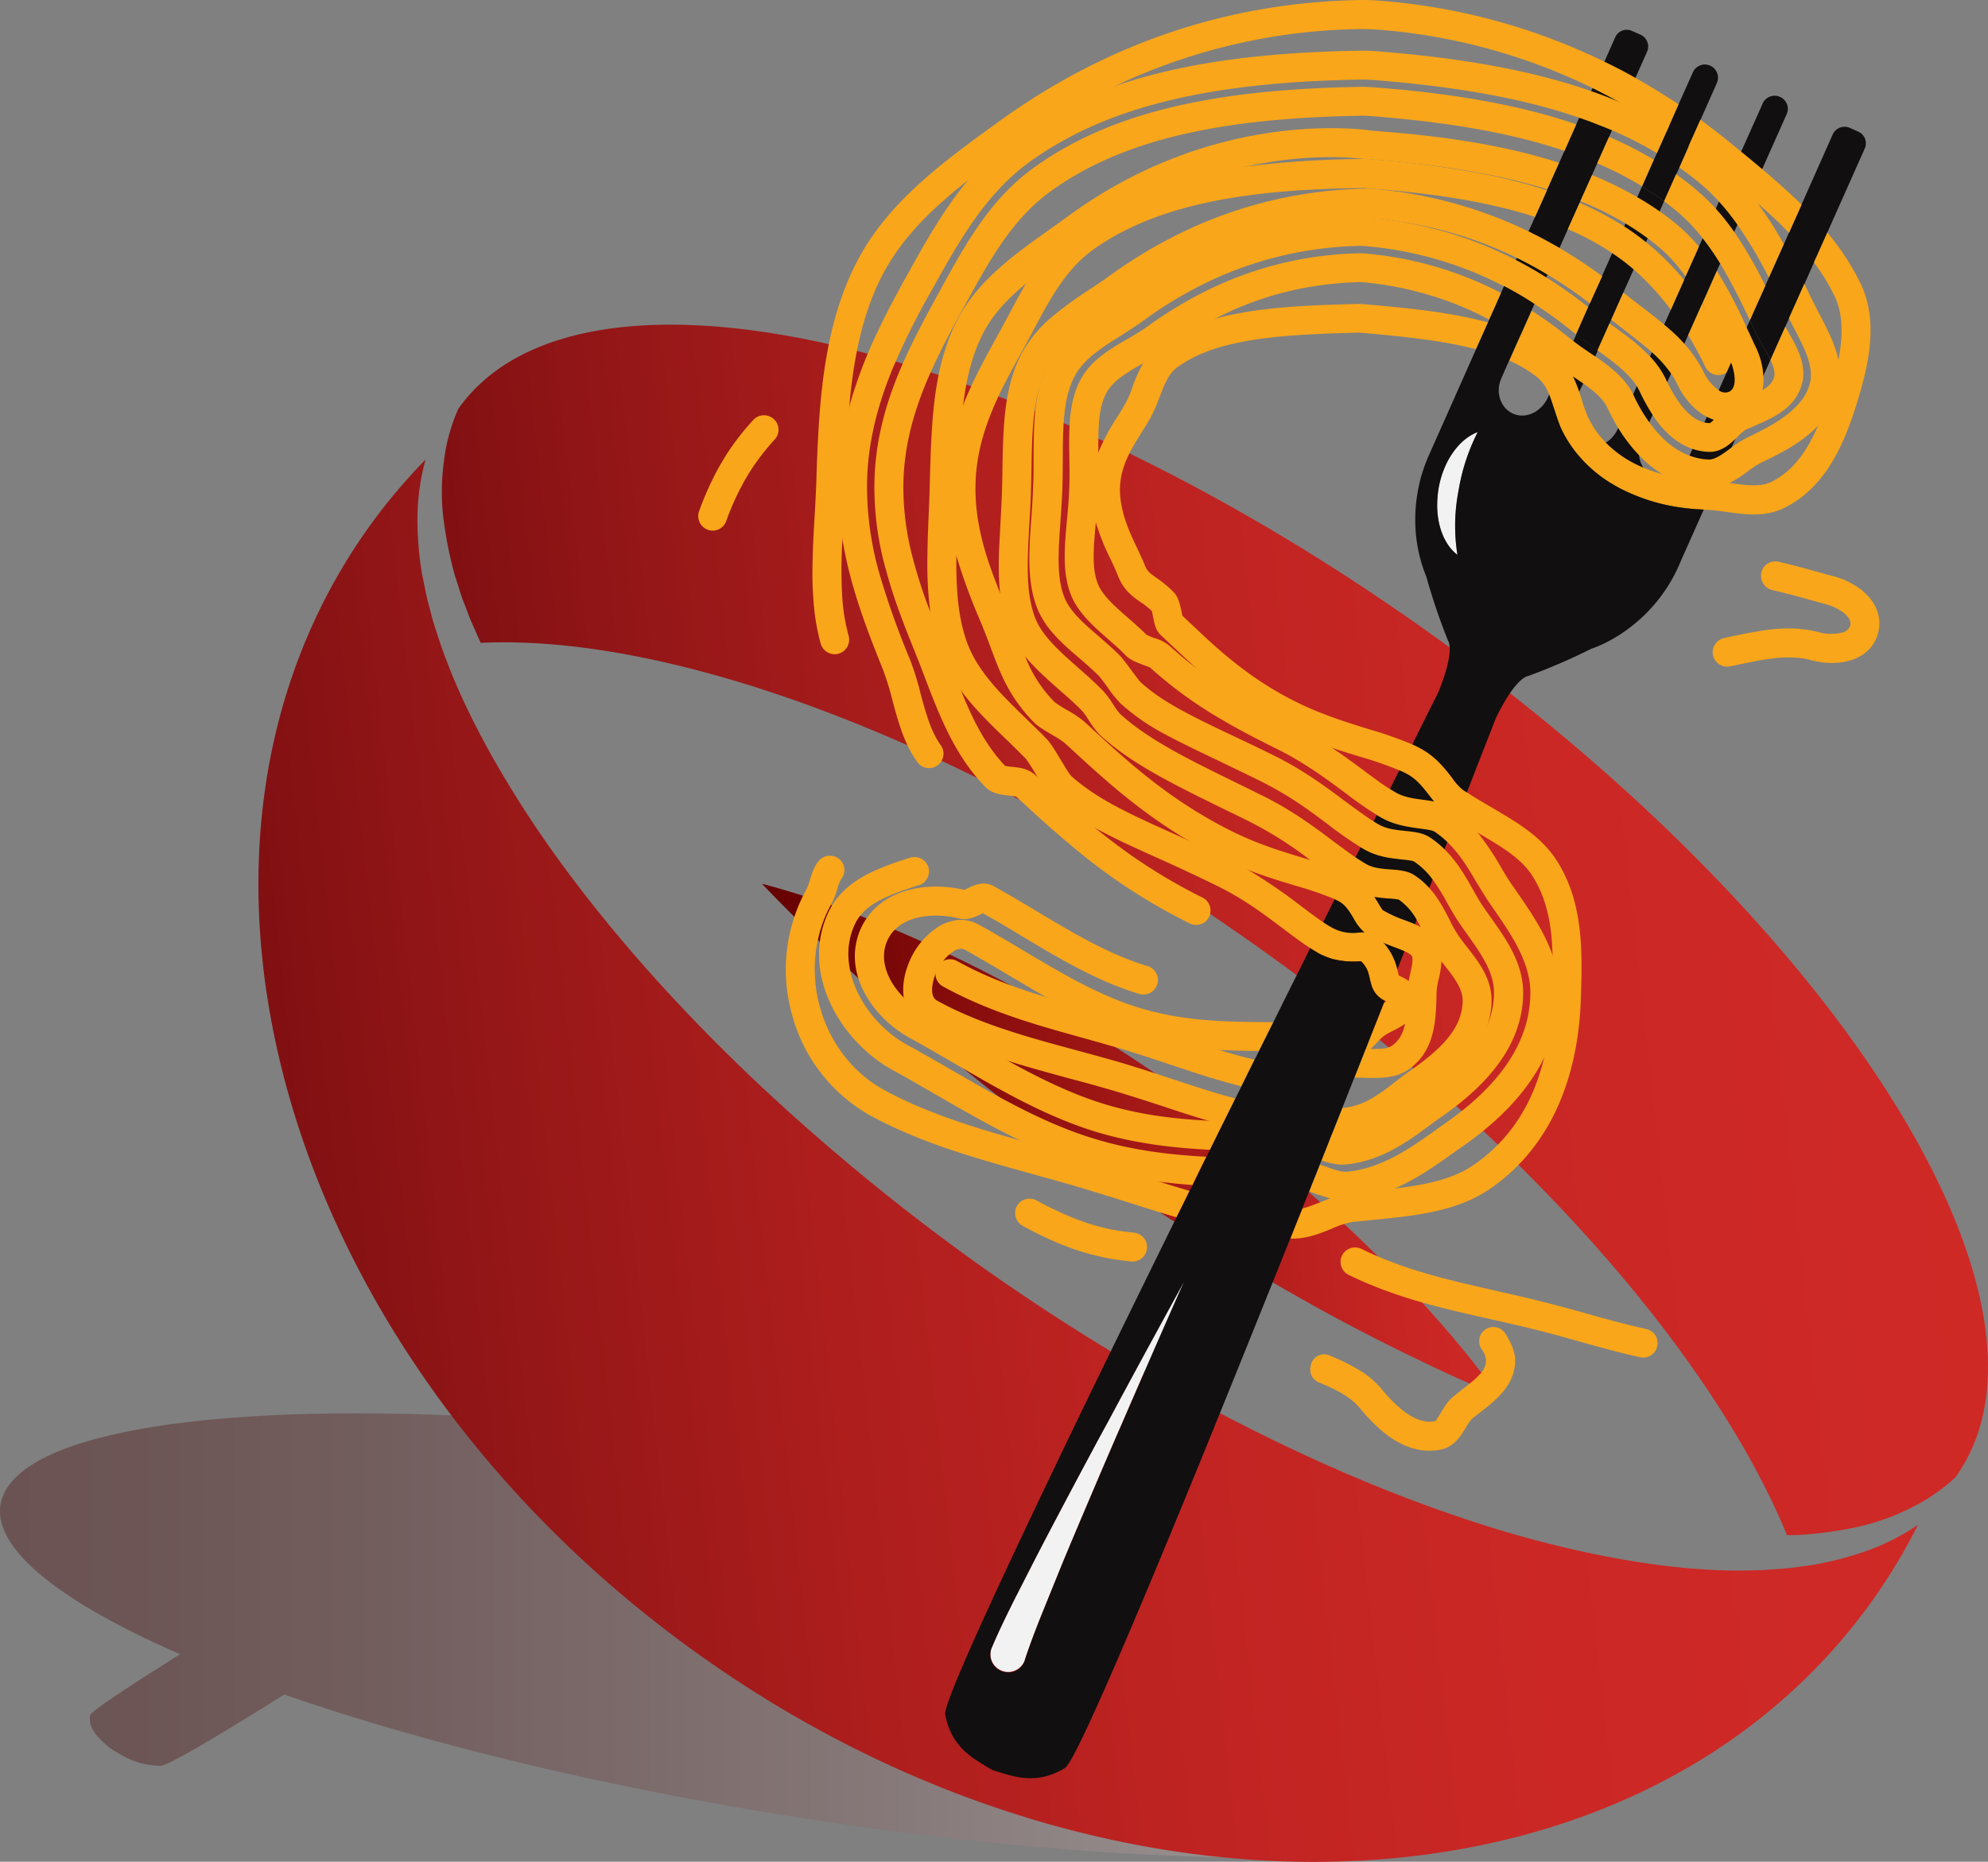 <svg xmlns="http://www.w3.org/2000/svg" xmlns:xlink="http://www.w3.org/1999/xlink" viewBox="0 0 760.61 712.44"><rect x="0" y="0" width="760.61" height="712.44" fill="#808080" stroke="none"/><defs><style>.cls-1{isolation:isolate;}.cls-2{mix-blend-mode:multiply;opacity:0.35;fill:url(#linear-gradient);}.cls-3{fill:url(#linear-gradient-2);}.cls-4{fill:#f9a61a;}.cls-5{fill:url(#linear-gradient-3);}.cls-6{fill:url(#linear-gradient-4);}.cls-7{fill:#110f0f;}.cls-8{fill:#f3f2f2;}</style><linearGradient id="linear-gradient" y1="625.87" x2="620.86" y2="625.87" gradientUnits="userSpaceOnUse"><stop offset="0" stop-color="#450000"/><stop offset="0.09" stop-color="#4a0707"/><stop offset="0.22" stop-color="#591c1c"/><stop offset="0.37" stop-color="#723e3e"/><stop offset="0.55" stop-color="#946d6d"/><stop offset="0.75" stop-color="#c0a9a9"/><stop offset="0.96" stop-color="#f5f1f1"/><stop offset="1" stop-color="#fff"/></linearGradient><linearGradient id="linear-gradient-2" x1="316.46" y1="446.49" x2="575.93" y2="446.49" gradientTransform="matrix(0.99, -0.11, 0.11, 0.99, -58.75, 39.88)" gradientUnits="userSpaceOnUse"><stop offset="0" stop-color="#640000"/><stop offset="0.09" stop-color="#700404"/><stop offset="0.51" stop-color="#a31816"/><stop offset="0.82" stop-color="#c32422"/><stop offset="1" stop-color="#cf2926"/></linearGradient><linearGradient id="linear-gradient-3" x1="210.19" y1="370.33" x2="763.72" y2="370.33" gradientTransform="matrix(0.99, -0.11, 0.11, 0.99, -58.75, 39.88)" gradientUnits="userSpaceOnUse"><stop offset="0" stop-color="#811012"/><stop offset="0.12" stop-color="#931617"/><stop offset="0.33" stop-color="#ad1e1d"/><stop offset="0.54" stop-color="#c02422"/><stop offset="0.76" stop-color="#cb2825"/><stop offset="1" stop-color="#cf2926"/></linearGradient><linearGradient id="linear-gradient-4" x1="123.34" y1="444.64" x2="730.11" y2="444.64" xlink:href="#linear-gradient-3"/></defs><g class="cls-1"><g id="Слой_2" data-name="Слой 2"><g id="Layer_1" data-name="Layer 1"><path class="cls-2" d="M349.09,561.91c-29.32-5.33-58.16-9.62-86-12.91,2.2-1.44-43.39-8.17-48.86-4.87-110.67-8.78-196.34.12-211.8,25.7-10.93,18.08,15.39,41,66.45,63.18-21,13.24-34.22,22-34.42,23.42-.75,5.43,3.32,8.75,7.54,12.48,5.32,3.31,10.34,6.68,19.51,6.82,2.64,0,20.61-10.6,47.25-27.27,44.57,15.5,100.41,30,163,41.36,170.1,30.94,325.29,27.4,346.64-7.92S519.18,592.86,349.09,561.91Z"/><path class="cls-3" d="M333.15,378.64l9.7,8.63,9.82,8.52c6.65,5.58,13.31,11.14,20.15,16.52q20.31,16.35,41.63,31.52T457.77,473c7.31,4.72,14.74,9.21,22.17,13.69l11.25,6.52,11.3,6.39c15.12,8.42,30.51,16.2,46,23.57,7.76,3.69,15.59,7.09,23.43,10.43.54.24,1.08.45,1.62.68-28.1-38.66-69.73-79.52-120.8-116C397,378.54,340,351.08,291.53,338.18c1.47,1.54,2.91,3.09,4.4,4.62C307.94,355.05,320.26,367.1,333.15,378.64Z"/><path class="cls-4" d="M633.75,516.09l0,.11a5.5,5.5,0,0,1-6.15,3.2c-7.45-1.62-15.08-3.74-22.9-5.92-6.12-1.73-12.43-3.49-18.89-5.07-5.28-1.28-10.5-2.48-15.62-3.62-18.62-4.19-36.21-8.15-54.18-16.92a5.49,5.49,0,0,1-3.08-4.5,5.33,5.33,0,0,1,.52-2.89,5.57,5.57,0,0,1,7.42-2.56c11.4,5.58,22.9,9.12,34.72,12.09,5.59,1.41,11.26,2.67,17,4,5.23,1.19,10.48,2.36,15.82,3.69,6.65,1.61,13,3.39,19.25,5.15,5.07,1.42,10.07,2.81,14.94,4,2.47.63,4.91,1.22,7.32,1.74A5.46,5.46,0,0,1,633.75,516.09Z"/><path class="cls-4" d="M566,512.4h0a5.45,5.45,0,0,0,.91,4,7.48,7.48,0,0,1,1.65,4.58,8.08,8.08,0,0,1-2.4,4.94c-.23.23-.45.48-.68.71a30.65,30.65,0,0,1-2.27,2.1c-.41.33-.82.7-1.27,1-.82.7-1.68,1.35-2.54,2-1.11.91-2.27,1.79-3.33,2.65a18.42,18.42,0,0,0-3.7,4.44c-.36.56-.68,1.12-1,1.65s-.7,1.2-1.12,1.81a10.08,10.08,0,0,1-1.09,1.52,11.58,11.58,0,0,1-2.13.24c-5.23,0-11-3.76-17.59-11.5a6.21,6.21,0,0,1-.61-.73,35.12,35.12,0,0,0-8.19-7.14,79.2,79.2,0,0,0-12.06-6l0,0a5.16,5.16,0,0,0-7.07,3.9l-.12.72a5.2,5.2,0,0,0,3.16,5.7c5.41,2.23,10.36,4.59,14,8a21.65,21.65,0,0,1,1.79,1.93,68.14,68.14,0,0,0,6.82,7.26c4.5,4.17,10.7,8.31,18,8.91a21.68,21.68,0,0,0,6.45-.46c4.14-.92,6.61-4.15,8.41-7,.31-.48.59-.93.87-1.4a16.86,16.86,0,0,1,2.29-3.29c1-.81,2-1.6,3.07-2.42,4.12-3.17,8.91-6.91,11.52-12a18.21,18.21,0,0,0,1.91-6.85c.31-3.78-1.47-7.82-3.73-11.32A5.42,5.42,0,0,0,566,512.4Z"/><path class="cls-4" d="M405.4,475.91c1.33.57,2.63,1.08,4,1.57A83.33,83.33,0,0,0,420,480.63a64.94,64.94,0,0,0,7.55,1.45c1.74.26,3.5.48,5.27.66a5.54,5.54,0,0,0,6-6.22h0a5.53,5.53,0,0,0-4.91-4.8c-1.62-.17-3.22-.37-4.83-.6a72.18,72.18,0,0,1-10.62-2.32,93.63,93.63,0,0,1-10.61-3.9c-3.84-1.64-7.6-3.52-11.29-5.54a5.52,5.52,0,0,0-8.13,5.53v0a5.55,5.55,0,0,0,2.81,4.18A137.27,137.27,0,0,0,405.4,475.91Z"/><path class="cls-5" d="M169.67,198.49a150.06,150.06,0,0,0,4.44,22c1.25,3.69,2.19,7.31,3.71,11l2.08,5.45,2.39,5.43c.52,1.22,1.07,2.42,1.62,3.63,74.89-3.54,188.81,38.9,298.89,117.49,99.89,71.3,172.62,155.25,200.92,224,1.41,0,2.81-.08,4.25-.08a151.93,151.93,0,0,0,22.25-3,86.1,86.1,0,0,0,20.45-7.18,69.63,69.63,0,0,0,17.48-11.92,1,1,0,0,1,.12-.16c13.42-18.8,15.55-44.11,8.07-73.3C737.72,419.21,659.45,322.5,546.63,242S316.92,118.82,242.18,124.8c-30,2.41-53.28,12.64-66.69,31.44l-.12.17a69.81,69.81,0,0,0-5.57,20.41A85.35,85.35,0,0,0,169.67,198.49Z"/><path class="cls-6" d="M715.53,593a125.75,125.75,0,0,1-22.84,6c-4,.46-8,1.2-12.11,1.39l-6.14.45-6.23.14c-16.64.27-33.76-1.69-50.82-4.82a419.54,419.54,0,0,1-51.08-13c-33.86-10.84-67.07-25.37-99.21-42.2a821,821,0,0,1-93-57.29,818.57,818.57,0,0,1-84.38-69.32c-26.36-24.93-50.89-51.62-72.14-80.12a419,419,0,0,1-28.92-44.08c-8.51-15.12-15.91-30.67-21.07-46.5l-1.9-5.93-1.57-5.95c-1.15-4-1.73-8-2.61-11.91a125.83,125.83,0,0,1-1.77-23.54,86.44,86.44,0,0,1,3.08-20.46,221.66,221.66,0,0,0-21.72,25.88c-89.12,124.85-32.57,318,126.3,431.41s359.92,104.14,449-20.71a219.93,219.93,0,0,0,17.42-28.94A86.51,86.51,0,0,1,715.53,593Z"/><path class="cls-7" d="M713.43,56.89,699.13,89l-4,9-1.1,2.46-3.65,8.22-5.88,13.16L683.07,125l-5.7,12.75c-.76-1.63-1.73-3.35-2.68-5s-1.89-3.32-2.69-5l-2.24-4.63c-.08-.17-.19-.36-.27-.53l5.88-13.19,1.4-3.12,5.73-12.8,1.93-4.37,4.81-10.79,2.87-6.44,9-20.24a5,5,0,0,1,6.4-2.8l3.68,1.64A4.87,4.87,0,0,1,713.43,56.89Z"/><path class="cls-7" d="M616.75,49.88l-1.12,2.51-4.52,10.1-2,4.48-4.48,10-.26.6L599.86,87.7l-3.2,7.21q-5.83-3.42-11.85-6.34L587.3,83l4.54-10.16.12-.3,4.55-10.18,2.07-4.62,1.25-2.84,3.27-7.32L604.22,45C608.58,46.53,612.77,48.15,616.75,49.88Z"/><path class="cls-7" d="M584.81,88.57q6,2.93,11.85,6.34L592.15,105l-.48,1-4.54,10.24q-5.75-3.7-11.67-6.75L580,99.41l.36-.79Z"/><path class="cls-7" d="M630.08,20l-4.39,9.85-4.42,9.94-.09.22-4.43,9.92c-4-1.73-8.17-3.35-12.53-4.84l4.55-10.16.53-1.17,4.51-10.1,4.13-9.29a4.82,4.82,0,0,1,6.25-2.63l3.69,1.63A5,5,0,0,1,630.08,20Z"/><path class="cls-7" d="M656.85,31.82l0,0-6.21,14-3.59,8-1,2.35-3.53,7.94-1.16,2.57L636.69,77c-2.71-2-5.5-3.87-8.43-5.68l4.51-10.18,1.16-2.54,3.71-8.36.83-1.86,3.74-8.44,5.37-12,.06-.14A5,5,0,0,1,654,25l.57.26a1.13,1.13,0,0,1,.25.12A5.06,5.06,0,0,1,656.85,31.82Z"/><path class="cls-7" d="M658.14,100.8l-1.3,2.9-5.53,12.42-.08.14-5.35,12-1.48,3.34a72.33,72.33,0,0,0-7.72-7.32l2.58-5.76,5.07-11.42.57-1.28L650,94.36l1.46-3.22A99.82,99.82,0,0,1,658.14,100.8Z"/><path class="cls-7" d="M625.05,103.1l-4,8.93-4.66,10.43-.57,1.28-4.6,10.35c-.14-.08-.27-.2-.41-.29-2.57-1.9-5.25-3.81-7.82-5.91l4.66-10.45.63-1.4,4.63-10.37,3.92-8.8a82.83,82.83,0,0,1,6.68,4.94A18.38,18.38,0,0,1,625.05,103.1Z"/><path class="cls-7" d="M623.54,101.81a82.83,82.83,0,0,0-6.68-4.94l4.57-10.24.47-1.09,4.52-10.1,1.84-4.13C631.19,73.12,634,75,636.69,77L635,80.87l-4.6,10.32-.63,1.42-4.69,10.49A18.38,18.38,0,0,0,623.54,101.81Z"/><path class="cls-7" d="M683.55,43.78l-.15.33-9.2,20.62-4.3,9.69-.36.8L664.73,86l-1.22,2.76-5.37,12.07a99.82,99.82,0,0,0-6.68-9.66l5-11.25,1.18-2.74,3.86-8.6,1-2.29,3.65-8.19,8.2-18.38,0-.06a5.07,5.07,0,0,1,5.81-2.89,1.49,1.49,0,0,1,.55.18l.57.24A5,5,0,0,1,683.55,43.78Z"/><path class="cls-4" d="M644.33,107.11l-5.07,11.42a98.06,98.06,0,0,0-14.21-15.43,18.38,18.38,0,0,0-1.51-1.29,82.83,82.83,0,0,0-6.68-4.94,104.24,104.24,0,0,0-17-9.17l4.52-10.08a117.9,117.9,0,0,1,17,9,91.44,91.44,0,0,1,8.31,6c.27.2.55.41.82.64A102,102,0,0,1,644.33,107.11Z"/><path class="cls-4" d="M662.63,139.91a5.41,5.41,0,0,1-2,2.59,3.54,3.54,0,0,1-.82.5,5.49,5.49,0,0,1-7.36-2.63,136.77,136.77,0,0,0-6.56-12.1l5.35-12a10.06,10.06,0,0,1,.71,1,136.21,136.21,0,0,1,10.49,18.34,5.41,5.41,0,0,1,.2,4.27Z"/><path class="cls-7" d="M677.37,137.75l-2.74,6.14-3,6.89-3.71,8.35-4.1,9.18-1.34,2.95-5.78,13-1.1,2.49-3.71,8.3c-25.51-1.13-45.73-12.59-54.37-30.75a62.31,62.31,0,0,1-2.81-7.73c-.61-1.95-1.21-3.85-1.91-5.59l4.51-10.13,1-2.13,3.66-8.22,1.15-2.6c2.57,2.1,5.25,4,7.82,5.91.14.09.27.21.41.29l-1,2.27-4.57,10.27L604.16,150l-3,6.74c-2.5,5.6-.06,12.1,5.45,13.87a9.25,9.25,0,0,0,7.73-1.18,12,12,0,0,0,4.61-5.31l.18-.39,5.7-12.78,1.4-3.16,5.07-11.36.66-1.53,4.72-10.57a72.33,72.33,0,0,1,7.72,7.32L639.32,143l-1.42,3.19-5.61,12.62L631,161.56l-2.94,6.58a13.57,13.57,0,0,0-.54,1.51c0,.08,0,.19-.07.27-.09.39-.19.77-.25,1.16a.57.57,0,0,0,0,.22.42.42,0,0,0,0,.19,10.26,10.26,0,0,0-.12,1.35v.06c0,.42,0,.86.08,1.28a1,1,0,0,0,0,.3,6.54,6.54,0,0,0,.29,1.5.7.7,0,0,0,.05.25,10.42,10.42,0,0,0,1.06,2.44.89.89,0,0,0,.13.23v0h0a5.66,5.66,0,0,0,.37.53c-.08-.08-.13-.17-.21-.25a1.16,1.16,0,0,1,.13.2c.16.2.32.37.48.57a7,7,0,0,0,.53.56,8,8,0,0,0,1.55,1.13,7.31,7.31,0,0,0,2.38,1c.19.06.38.09.57.13l.72.1a7.88,7.88,0,0,0,2.78-.25,7.22,7.22,0,0,0,1.17-.35,11.82,11.82,0,0,0,6.53-6.28l.74-1.69,1.1-2.46,4.57-10.18.89-2.05,4.54-10.16,3.09-6.94,1.63-3.63.68-1.56,5.32-11.9,1.24-2.84c.08.17.19.36.27.53l2.24,4.63c.8,1.69,1.78,3.38,2.69,5S676.61,136.12,677.37,137.75Z"/><path class="cls-4" d="M711.75,225.41a29.88,29.88,0,0,0-10.23-4.9c-1.92-.5-3.82-1-5.72-1.56-.78-.2-1.51-.4-2.26-.62-4.32-1.18-8.69-2.36-13.11-3.37a5.49,5.49,0,0,0-6.13,7.75l.07.15a5.48,5.48,0,0,0,3.74,2.95c4.94,1.11,9.86,2.47,14.71,3.83l5.81,1.6c.41.1.85.22,1.27.36l1,.38a20.49,20.49,0,0,1,3.16,1.62c2.55,1.57,4.4,3.66,3.82,5.83a4,4,0,0,1-3,2.62,18,18,0,0,1-9.1-.14,40.14,40.14,0,0,0-5.81-1.09,42.9,42.9,0,0,0-7.17-.31,68.06,68.06,0,0,0-10.59,1.16c-3.79.6-7.53,1.41-11.28,2.23l-1.29.28a5.55,5.55,0,0,0-3.83,7.8h0a5.55,5.55,0,0,0,6.16,3l1.33-.27c1.45-.29,2.87-.61,4.27-.89l0,0c3.3-.67,6.48-1.31,9.62-1.71a47.39,47.39,0,0,1,10.92-.36,26.37,26.37,0,0,1,4.75.86c5.69,1.54,11.86,1.49,16.79-.49a20.4,20.4,0,0,0,2.6-1.31,15.75,15.75,0,0,0,3.24-2.73,14.59,14.59,0,0,0,3.05-5.74,13.85,13.85,0,0,0,.38-1.85,13.52,13.52,0,0,0-.83-7,15.43,15.43,0,0,0-2.48-4.34c-.17-.2-.35-.46-.53-.66l-1.07-1.1A18.75,18.75,0,0,0,711.75,225.41Z"/><path class="cls-7" d="M561.2,303.2c-1,2.55-2.07,5.25-3.18,8.1-.3.79-.63,1.58-.93,2.4-1.08,2.74-2.19,5.58-3.36,8.57q-.54,1.31-1.08,2.7-2.16,5.55-4.52,11.57c-.42,1.07-.84,2.16-1.29,3.26-1.53,3.94-3.12,8-4.8,12.14-.21.6-.45,1.18-.69,1.78l-4,10.31c-.9,2.27-1.8,4.57-2.73,6.89-1.53,3.94-3.15,8-4.74,12.09a10.42,10.42,0,0,1-3.89-3.24,13.08,13.08,0,0,1-1.79-4.79c-.59-2.51-1.17-5.07-3.47-7.08-.11,0-.22,0-.33.05A27.67,27.67,0,0,1,504.87,365c-1.2-.65-2.4-1.35-3.62-2.16,1.71-3.38,3.36-6.68,5-9.95,1.5-3,2.95-5.92,4.39-8.78l3-6.05c.65-1.28,1.27-2.57,1.89-3.82,1.06-2.1,2.09-4.14,3.09-6.16.68-1.31,1.3-2.59,1.94-3.87,1.71-3.44,3.39-6.74,5-9.93.41-.82.82-1.63,1.24-2.42,1.71-3.49,3.38-6.79,5-9.95,1.24-2.51,2.45-4.91,3.6-7.18,1.79-3.59,3.47-6.89,5-9.89a34.91,34.91,0,0,1,3.19,1.54c5.72,3.05,9.26,7.64,12.11,11.32a22.85,22.85,0,0,0,4,4.47C560.14,302.53,560.66,302.88,561.2,303.2Z"/><path class="cls-4" d="M443.42,452.14c-2.95-.89-6-1.86-9-2.79-5.79-1.8-11.65-3.68-17.58-5.47-6.3-1.83-12.71-3.62-18.91-5.34-2.4-.69-4.84-1.36-7.25-2-18-5.09-36.34-10.63-52.52-19.51-11.64-6.33-20.46-17.68-24.34-31.21s-2.31-28.26,4.33-40a25.87,25.87,0,0,0,2.17-5.59,18.21,18.21,0,0,1,1.44-3.74,5.46,5.46,0,0,0-.69-7.77,5.55,5.55,0,0,0-7.78.69c-1.91,2.29-2.75,5.14-3.52,7.6a16.58,16.58,0,0,1-1.24,3.33,63.72,63.72,0,0,0-5.32,48.57,62.91,62.91,0,0,0,29.64,37.9c19.5,10.67,41.19,16.62,62.13,22.45,6.13,1.71,12.51,3.45,18.66,5.3,5.91,1.74,11.69,3.58,17.45,5.37,6.44,2.08,12.78,4.07,19.08,5.91,1.67-3.34,3.32-6.72,5-10.1C451.29,454.59,447.37,453.4,443.42,452.14Zm161.44-70.53c.53-17.43,1.13-37.18-10.08-53.54-.6-.86-1.24-1.68-1.91-2.48-5.7-6.94-13.66-11.61-22.06-16.54-3.16-1.87-6.44-3.75-9.6-5.83-.53-.34-1.1-.68-1.59-1.05a22.19,22.19,0,0,1-4-4.46c-2.82-3.66-6.4-8.25-12.11-11.3a25.34,25.34,0,0,0-3.18-1.55A155.75,155.75,0,0,0,524,279.12c-5.86-1.81-12.24-3.77-18.85-6.42-2.88-1.13-5.74-2.37-8.64-3.8-18.52-9.06-30.83-20.72-39.87-29.27-1.49-1.39-2.89-2.73-4.25-4-.11-.49-.23-1.12-.34-1.58-.56-2.73-1.15-5.55-3-7.43a41.2,41.2,0,0,0-6.54-5.44c-2.39-1.71-3.52-2.43-4.49-4.83-.84-2.13-1.88-4.32-2.95-6.6-2.44-5.13-5.13-10.85-6.14-17.25-.11-.49-.14-1-.21-1.49a26.77,26.77,0,0,1-.2-4.57c.25-8.07,4.33-14.71,8.32-21.07,1.24-2,2.45-3.87,3.46-5.75a59.33,59.33,0,0,0,3.37-7.7c1.76-4.63,3.41-9,6.84-11.44,15.2-11,39.41-12.44,69.46-13.2,8.5.72,16.6,1.49,24.07,2.5a177,177,0,0,1,20.67,3.83v0l4.58-10.23c-13.8-3.79-30.25-5.52-48.69-7.08l-.61,0c-21.11.49-39.53,1.41-54.78,5.57a0,0,0,0,0-.07,0,66.07,66.07,0,0,0-21.11,9.66A24.06,24.06,0,0,0,437.4,139a55.45,55.45,0,0,0-4.08,9,43.27,43.27,0,0,1-2.67,6.28c-.95,1.71-2,3.43-3.17,5.25a80.46,80.46,0,0,0-7.25,13.6,39.45,39.45,0,0,0-2.72,13,44.7,44.7,0,0,0,.57,8.37,54.34,54.34,0,0,0,1.2,5.46,87.87,87.87,0,0,0,5.87,14.52c1,2.15,1.9,4.15,2.63,6,2.19,5.43,5.5,7.75,8.42,9.8a30.42,30.42,0,0,1,4.47,3.52c.2.61.38,1.77.53,2.48.59,2.74,1.07,5.11,2.95,6.78,1.53,1.43,3.18,3,4.92,4.64,2.54,2.39,5.34,5,8.43,7.8,0,0,0,0,.1.09a159.26,159.26,0,0,0,23.93,17.81c3.17,1.83,6.51,3.72,10.13,5.48a166,166,0,0,0,18,7.3c3.86,1.32,7.61,2.44,11.15,3.53a140.72,140.72,0,0,1,14.59,5.08,24.4,24.4,0,0,1,2.95,1.39c3.66,1.95,6.14,5.16,8.6,8.34.61.75,1.15,1.48,1.73,2.19a21.53,21.53,0,0,0,4.82,4.63c1.21.84,2.44,1.61,3.63,2.37,2.22,1.4,4.41,2.75,6.57,4,.54.26,1,.59,1.54.89.13.05.23.14.37.2,8.53,5,15.79,9.33,20.1,15.51,6.2,9.1,8,19.87,8.28,31,.17,5.29,0,10.64-.16,16a116.46,116.46,0,0,1-3,23.31c-4.32,17.9-13.27,31.71-26.77,41-8.1,5.69-18.79,7.83-30.51,9.19-3.34.43-6.8.73-10.27,1.07-2.25.24-4.58.5-6.9.72a33.87,33.87,0,0,0-7.57,2c-1.16.44-2.28.89-3.37,1.34a62.45,62.45,0,0,1-7.14,2.54c-1.53,3.79-3.11,7.66-4.61,11.5l.22,0c5.86.17,11.08-1.93,15.66-3.81a33.52,33.52,0,0,1,8-2.58c2.28-.19,4.53-.43,6.75-.67,17.11-1.66,33.27-3.24,46.06-12.21C592,439.76,603.88,414.45,604.86,381.61Zm69.33-316.9c-2.63-2.25-5.31-4.45-8-6.64-.78-.63-1.52-1.25-2.26-1.84l-1.87-1.55c-3.78-3.09-7.61-6-11.46-8.89l-3.59,8-1,2.38c3.1,2.26,6.11,4.65,9.12,7.07l1.83,1.55,4.62,3.77c2.71,2.23,5.38,4.46,8,6.67l3,2.65c4.17,3.65,8.21,7.36,11.9,11.23l4.82-10.81C684.46,73.56,679.37,69.07,674.19,64.71Zm37.51,43.44A96.33,96.33,0,0,0,699.13,89l-4,9L694,100.39A81.61,81.61,0,0,1,701.76,113c3.57,7.27,3.33,15.88,1.62,24.7a135.34,135.34,0,0,1-3.44,13.14c-1,3.08-2.05,6.22-3.21,9.28-.36,1-.72,1.85-1.14,2.73-3.93,9.24-9.42,17.55-18.12,21.67-4,1.89-9.41,1.17-15.14.4l-.57-.09c-1.7-.26-3.41-.49-5.1-.6-1-.09-2.08-.18-3.1-.19a80.15,80.15,0,0,1-14.4-1.78h-.07l-3-.79a56.84,56.84,0,0,1-7.38-2.55h0a42.79,42.79,0,0,1-14.34-9.55,36.22,36.22,0,0,1-6.84-9.84,51.26,51.26,0,0,1-2.26-6.31c-.31-1.06-.69-2.14-1.06-3.28a54.76,54.76,0,0,0-2.45-6,27,27,0,0,0-3.49-5.22A19,19,0,0,0,595.5,136,60,60,0,0,0,582,127.83l-.6,1.28L577.44,138a48.28,48.28,0,0,1,11,6.6,15.85,15.85,0,0,1,4.25,6.39c.71,1.78,1.33,3.66,1.94,5.61s1.22,3.89,2,5.82a18.62,18.62,0,0,0,.8,1.9,44.9,44.9,0,0,0,5.18,8.39,51.46,51.46,0,0,0,15.21,13.1c1,.59,2.07,1.15,3.12,1.67a72.35,72.35,0,0,0,21.5,6.69,85.46,85.46,0,0,0,9.38.89c.43,0,.94.07,1.41.07,1.16,0,2.37.15,3.66.28s2.56.35,3.92.53c.71.11,1.42.18,2.17.29l0,0c1.78.24,3.64.45,5.51.56a36.2,36.2,0,0,0,5.61-.08c.29,0,.51,0,.77-.07.78-.1,1.53-.23,2.32-.4a21.35,21.35,0,0,0,4.93-1.61c.79-.39,1.57-.77,2.33-1.24.56-.28,1.12-.63,1.64-.95.24-.18.52-.32.77-.53a13.13,13.13,0,0,0,1.5-1,37.65,37.65,0,0,0,4.81-4.09,13.9,13.9,0,0,0,1.2-1.23c.39-.41.74-.8,1.1-1.25a45.24,45.24,0,0,0,3.67-4.7c.38-.6.76-1.16,1.1-1.72.28-.4.53-.83.78-1.27.72-1.19,1.42-2.43,2.09-3.67,1.15-2.3,2.23-4.64,3.21-7,1.58-3.9,2.92-7.87,4.14-11.76C715.24,138.78,718.71,122.57,711.7,108.15Zm-86-78.36h0c-3.87-2.2-7.84-4.26-11.87-6.19A237.33,237.33,0,0,0,526.71.19C525.74.08,521.94,0,521,0,470.67.74,424.1,16.29,382.54,46.24l-.45.33C361.94,61.17,341,76.23,328.89,98.2c-9.29,17-13.18,36.13-15,56.42-.18,1.86-.32,3.77-.46,5.63-.05,1-.12,1.95-.2,2.92-.1,1.83-.2,3.67-.29,5.47-.14,2.05-.19,4-.28,6.06-.13,2.75-.19,5.5-.29,8.25-.16,5.06-.43,10.17-.73,15.14s-.57,9.87-.69,14.68c-.1,3.3-.16,6.48-.08,9.73,0,1.61.13,3.22.21,4.83.07,1.43.18,2.82.29,4.26,0,.18,0,.33.07.48a78.59,78.59,0,0,0,2.57,14.24,5.54,5.54,0,1,0,10.67-3,75.93,75.93,0,0,1-2.54-16.81,185.73,185.73,0,0,1,.18-20.1c.1-2.53.2-5.09.39-7.72.29-5,.58-10.19.73-15.43.29-9.41.69-18.65,1.49-27.64.22-2.4.44-4.77.72-7.09,1.93-16.34,5.52-31.63,12.88-45,7.54-13.59,18.85-24.32,31.7-34.44,5.86-4.55,12-9,18.29-13.54l.45-.33A240.84,240.84,0,0,1,426.47,33a226,226,0,0,1,94.71-21.89c.62,0,4.06.08,4.74.15A225.86,225.86,0,0,1,609.3,33.7c3.28,1.63,6.54,3.34,9.76,5.1.7.36,1.41.76,2.11,1.16,5.58,3.18,11.05,6.6,16.48,10.27l.82-1.83,3.74-8.48C636.77,36.29,631.33,33,625.71,29.79Z"/><path class="cls-4" d="M621.28,39.72h0c-.71-.33-1.46-.63-2.18-.92-3.32-1.38-6.75-2.71-10.3-3.91-22.69-7.95-50-12.87-83.5-15.37-.71-.07-3.32-.15-4-.14-38.85.54-69.6,4.86-94.82,13.59a150,150,0,0,0-39.08,20A93.52,93.52,0,0,0,370.27,69.1c-9.39,11.24-16.53,24.13-23.47,36.69l-1,1.74c-6.66,12.13-13.62,25.52-18.46,40.22-.91,2.58-1.67,5.19-2.41,7.88a115.16,115.16,0,0,0-2.61,50.79,157.88,157.88,0,0,0,4.1,18c3.33,11.7,7.64,22.39,11.47,32a101.07,101.07,0,0,1,3.69,12.12c2.17,7.89,4.33,16.07,9.42,23.1a5.51,5.51,0,1,0,8.95-6.44c-3.86-5.39-5.67-12.28-7.68-19.53a104.18,104.18,0,0,0-4.13-13.35,315.49,315.49,0,0,1-11.6-32.55,121.57,121.57,0,0,1-4.78-36.27c.45-15.23,4.34-29.2,9.7-42.3a283.18,283.18,0,0,1,14-28.36l1-1.74C366.53,93,376.89,74.26,393.86,62,423,41,462.26,31.31,521.44,30.45c.55,0,2.46.05,3,.1,32.11,2.43,58.21,7.05,79.78,14.51,2.17.73,4.31,1.5,6.4,2.33s4.14,1.61,6.12,2.46a144.79,144.79,0,0,1,17.19,8.75l3.72-8.37.82-1.83A160.48,160.48,0,0,0,621.28,39.72Zm82.1,98c-1.29-6.08-4.29-11.81-7.07-17.14-.78-1.54-1.57-3-2.29-4.5l-1.7-3.38c-.62-1.37-1.29-2.71-2-4.08l-5.87,13.16c.63,1.3,1.34,2.6,2,3.91,3.76,7.22,7.68,14.58,6,21a18.69,18.69,0,0,1-4.86,8.44c-4.67,5.1-11.77,8.77-18.44,12a42,42,0,0,0-6.75,4.19l-.32.24c-3,2.23-5.94,4.36-8.29,4.29a22.6,22.6,0,0,1-7.37-1.5h0c-6.5-2.38-11.57-7.45-15.38-12.72A63,63,0,0,1,625,151.25a1.19,1.19,0,0,0-.13-.34c-3.2-6.38-8.87-10.63-14.62-14.57-.63-.42-1.22-.8-1.81-1.22-2.2-1.5-4.47-3.05-6.52-4.64-.39-.27-.78-.59-1.1-.86A158.73,158.73,0,0,0,586,118.88l-4,9-.6,1.28a135.67,135.67,0,0,1,12.34,9.06c1.16,1,2.38,1.82,3.52,2.65h0c1.5,1.11,2.94,2.13,4.43,3.08a1.59,1.59,0,0,0,.52.37c1.15.8,2.31,1.56,3.42,2.34,4.07,2.88,7.65,5.79,9.36,9.36a84.73,84.73,0,0,0,4.11,7.72,61.78,61.78,0,0,0,8,10.46v0h0a44.14,44.14,0,0,0,8.94,7.29c.63.39,1.26.78,1.9,1.13a35.11,35.11,0,0,0,15.52,4.2,17.31,17.31,0,0,0,2-.08,18.68,18.68,0,0,0,6.21-1.88,44.44,44.44,0,0,0,6.85-4.36A36.4,36.4,0,0,1,673.9,177c7.68-3.61,15.82-7.85,21.69-14.14a20.76,20.76,0,0,0,2-2.28,29.94,29.94,0,0,0,5.64-11.16A25.51,25.51,0,0,0,703.38,137.72ZM672.53,77.87c-.83-1.19-1.68-2.3-2.63-3.46a80,80,0,0,0-7.36-8.11v0h0a61.51,61.51,0,0,0-5.71-5.16c-3.1-2.55-6.39-5-9.78-7.32l-1,2.38-3.51,7.93c2.56,1.77,5,3.63,7.35,5.6a69.67,69.67,0,0,1,7.86,7.49A87.07,87.07,0,0,1,664.74,86a162.26,162.26,0,0,1,12,20.23l5.71-12.78A133.46,133.46,0,0,0,672.53,77.87ZM596.58,381.36a44.2,44.2,0,0,0-2.63-16c-3.05-8.72-8.42-16.56-13.68-24.2l-1.4-2c-1.55-2.2-3-4.56-4.47-7.08a102.94,102.94,0,0,0-8.83-13.2c-.22-.25-.46-.58-.71-.87A50.71,50.71,0,0,0,558,311.3c-1-.76-2-1.5-3-2.21a16.67,16.67,0,0,0-6.36-2.39c-1.3-.24-2.65-.45-4-.62-3.49-.46-7.08-.94-10.21-2.58-.83-.49-1.74-1-2.66-1.58-3.16-1.93-6.61-4.54-10.45-7.42-3.5-2.57-7.38-5.45-11.69-8.33a131.62,131.62,0,0,0-16.77-9.81c-2.3-1.12-4.45-2.24-6.58-3.33a199.74,199.74,0,0,1-28.67-17.45c-.06-.09-.1-.09-.1-.09-3.81-2.84-7.08-5.67-10.31-8.56a15.88,15.88,0,0,0-5.57-2.78,23.64,23.64,0,0,1-3-1.26c-2.21-2.2-4.64-4.35-7-6.42-4.81-4.19-9.81-8.55-11.56-13-2.43-6-1.65-14.1-.81-23.56.18-1.9.37-3.83.52-5.81.18-2.59.37-5.21.46-7.92.12-3.87.08-7.62,0-11.23,0-.65,0-1.27,0-1.86-.08-9.16-.06-17.08,3.16-22.87,2.47-4.53,7.54-7.49,13.44-10.91.2-.11.37-.23.57-.35,2.72-1.62,5.55-3.29,8.25-5.23a143.12,143.12,0,0,1,19.53-11.94,0,0,0,0,1,.07,0,122.92,122.92,0,0,1,36.94-12.17s0,0,.07,0a137.5,137.5,0,0,1,18.32-1.69,127.13,127.13,0,0,1,22.79,4l0,0a122.83,122.83,0,0,1,26.38,10.38l2.82-6.29,1.76-3.87a137.67,137.67,0,0,0-53.15-15.22h-.57a137.42,137.42,0,0,0-59.19,14.41,155.57,155.57,0,0,0-22.28,13.51c-2.49,1.8-5.29,3.44-8,5-6.67,3.88-13.58,7.95-17.54,15.08-4.8,8.78-4.67,19.23-4.48,30.3.05,3.5.11,7.1,0,10.68s-.36,7.14-.68,10.58c-.09.82-.14,1.65-.23,2.47-.95,10.43-1.84,20.28,1.54,28.72,2.73,6.85,8.72,12.1,14.52,17.17,2.4,2.11,4.57,4,6.45,6,1.8,1.8,4.48,2.76,7.06,3.74.72.26,1.75.63,2.23.85A159.38,159.38,0,0,0,466.83,275c5.92,3.53,12.84,7.2,21.15,11.32,10.68,5.2,19.22,11.56,26.72,17.11a141.26,141.26,0,0,0,12.08,8.43h0l.39.28c.67.39,1.33.78,2,1.13,4.87,2.57,10,3.24,14,3.78,2.17.3,4.88.64,5.67,1.2a34,34,0,0,1,4.94,4c4.68,4.53,8,10,11.14,15.41,1.57,2.57,3.19,5.25,4.82,7.68l1.43,2.07c7.57,11,14.73,21.41,14.34,33.6-.5,17.73-11.41,34.11-32.49,48.78-1.22.87-2.48,1.73-3.71,2.66-10.07,7.1-20.44,14.52-33.74,15.93-2.18.25-5.21-.84-8.45-2-.69-.21-1.38-.46-2.1-.72-1.36,3.42-2.76,6.84-4.09,10.31.82.3,1.69.58,2.55.9,1.76.59,3.56,1.2,5.37,1.69a22.1,22.1,0,0,0,5.53.89,17.31,17.31,0,0,0,2.38-.11,55.34,55.34,0,0,0,16.83-4.53c8.36-3.59,15.5-8.67,22.07-13.36,1.26-.9,2.49-1.76,3.71-2.59q22.57-15.72,31.5-34.29A57.33,57.33,0,0,0,596.58,381.36ZM419.2,435.92c-19.21-5.71-37.37-16.17-54.85-26.3-5.64-3.23-11.38-6.58-17.15-9.72-16.22-8.85-28.1-29.68-20-46.46,2.68-5.58,8.37-8.85,14.87-11.41,2.76-1.14,5.66-2.07,8.57-3l1-.28a5.58,5.58,0,0,0,3.52-7,5.46,5.46,0,0,0-1.79-2.56,5.64,5.64,0,0,0-5.23-.95l-1,.29c-10.73,3.58-24.08,8-30,20.17-11.2,23.2,4.1,49.68,24.64,60.94,5.71,3.09,11.41,6.44,16.91,9.61,10.42,6,21,12.09,31.93,17.33a172.37,172.37,0,0,0,25.31,10,163.68,163.68,0,0,0,27.41,5.59c4.34.56,8.64,1,12.92,1.3,1.75-3.62,3.51-7.24,5.29-10.81C447.79,441.92,433.61,440.28,419.2,435.92Z"/><path class="cls-4" d="M615.63,52.37,611.09,62.5h0a132.89,132.89,0,0,1,17.14,8.77l4.51-10.17A144.15,144.15,0,0,0,615.63,52.37Zm-91.4-19.06c-.5,0-2.27-.09-2.74-.09-58.59.84-97.44,10.35-126,31-16.67,12-26.21,29.4-35.4,46.15L358,114.19c-4.61,8.45-9.06,16.85-12.86,25.53-5.91,13.62-10.11,27.91-10.56,43.9a115.46,115.46,0,0,0,4.56,35.07c3,11.15,7.17,21.49,11.06,31.17l.57,1.43c1.08,2.68,2.12,5.41,3.15,8.15,5.57,14.56,11.36,29.62,22.9,41.53,2.19,2.33,5.14,3,7.78,3.3.53.08,1,.16,1.53.2a20.77,20.77,0,0,1,2.63.37l3.51,3.19c5.09,4.7,10.64,9.74,16.86,14.9a222.17,222.17,0,0,0,46.08,30.45,5.51,5.51,0,1,0,4.86-9.9,212.52,212.52,0,0,1-37.86-24.09c-1-.78-2-1.58-3-2.39-7.26-6-13.67-11.8-19.5-17.1l-2.9-2.66-.86-.78c-2.59-2.33-5.91-2.73-8.59-3a25.1,25.1,0,0,1-2.81-.39c-7.66-8.05-12.58-18.17-16.78-28.63,0,0,0,0,0,0-1.22-2.94-2.39-6-3.5-8.89s-2.15-5.6-3.23-8.31l-.57-1.47c-1.5-3.75-3-7.55-4.51-11.55a182.66,182.66,0,0,1-6.48-19.79,104.9,104.9,0,0,1-3.82-30.45c.54-18.23,6.63-34.41,14.49-50.13h0c2.37-4.8,4.91-9.53,7.53-14.29l2.08-3.82c8.63-15.72,17.56-32,32.22-42.54C428.59,54,465.49,45.07,521.6,44.28l1.77.06c30.43,2.27,55,6.56,75.19,13.4l1-2.24.27-.58.68-1.6,2.56-5.75C581.81,40.27,556,35.65,524.23,33.31Zm160.11,94c-.42-.79-.85-1.52-1.28-2.27l-1.22,2.72-4.45,10c1.21,2.55,1.93,5,1.32,6.82a8.4,8.4,0,0,1-3.56,4.21c-.27.14-.56.35-.84.49a29.3,29.3,0,0,1-2.74,1.51c-.46.21-.94.47-1.44.65-1,.46-2,.89-3,1.32-1.34.63-2.66,1.19-3.91,1.76a18.18,18.18,0,0,0-4.66,3.39c-.51.47-.94.91-1.41,1.35s-1,1-1.53,1.47a10.61,10.61,0,0,1-1.42,1.2,11,11,0,0,1-2.14-.29c-5.08-1.22-9.77-6.37-14.19-15.48a4.23,4.23,0,0,1-.41-.86,34.48,34.48,0,0,0-6.19-8.91,78.9,78.9,0,0,0-10.2-8.8l-3.75-2.76c-.49-.36-1-.69-1.51-1.1l-.89,2-3.72,8.33c6,4.34,11.64,8.48,15,13.64a21.42,21.42,0,0,1,1.24,2.3,74,74,0,0,0,4.81,8.7l0,0c3.31,5.16,8.31,10.68,15.21,13.05a22,22,0,0,0,6.4,1.17c4.23.1,7.41-2.39,9.84-4.7.43-.41.81-.75,1.2-1.16a18.72,18.72,0,0,1,3-2.63c1.16-.51,2.37-1,3.58-1.56,4.78-2.06,10.36-4.51,14.15-8.83a17.45,17.45,0,0,0,3.52-6.18C691.72,140.26,687.63,133.05,684.34,127.28ZM582.76,380.94c.35-12-6.43-21.48-12.41-29.88-1-1.39-1.94-2.74-2.89-4.12-1.31-1.91-2.59-4.18-3.93-6.56-2.83-5.05-6-10.62-10.87-15.37v0h0a35.15,35.15,0,0,0-5.35-4.42c-2.87-1.93-6.23-2.26-9.81-2.63-3.28-.36-6.72-.71-9.61-2.24-.73-.41-1.5-.85-2.29-1.37h0c-1.26-.77-2.61-1.67-4-2.69-2-1.43-4.22-3-6.54-4.74-7.46-5.58-16.68-12.49-28.21-18.07-5.47-2.73-10.48-5.1-15.06-7.26-4.2-2-8.06-3.82-11.53-5.55-10.06-5-17.58-9.28-23.89-15-.57-.59-2.44-3.1-3.55-4.61-1.93-2.59-3.16-4.26-4.16-5.33-2.66-2.77-5.62-5.26-8.37-7.68-5.55-4.78-10.79-9.25-13-14.71-3.13-7.75-2.37-17.88-1.53-29.52,0-.68.11-1.4.14-2.08.23-3.64.49-7.41.6-11.25.1-3.47.12-6.88.12-10.23.06-12.19.11-23.67,4.74-32,3.44-6.31,10.24-10.64,17.48-15.19,2.9-1.85,5.88-3.75,8.79-5.85A149,149,0,0,1,454.19,112,141,141,0,0,1,521,94.08a140.43,140.43,0,0,1,54.45,15.48c3,1.51,5.91,3.16,8.79,5,1,.59,1.92,1.21,2.88,1.83,1.86,1.15,3.64,2.37,5.44,3.63h0c3.34,2.34,6.62,4.87,9.89,7.52a4.07,4.07,0,0,0,.52.41h0l1.79-4.05.33-.78,2.51-5.65a171.3,171.3,0,0,0-16-11.32c-3.84-2.44-7.72-4.64-11.69-6.7a148.82,148.82,0,0,0-45.93-14.91c-1.06-.16-2.09-.32-3.16-.45-.5-.07-1-.15-1.46-.18-2.6-.37-5.21-.62-7.83-.84l-.54,0c-32.91.65-62.31,10.63-89.94,30.55-1,.72-2,1.43-3.05,2.11,0,0,0,0-.07,0-1.71,1.19-3.47,2.3-5.17,3.38-8.09,5.12-16.39,10.42-21.26,19.19a30.94,30.94,0,0,0-1.69,3.67c-.28.68-.61,1.39-.87,2.11s-.56,1.52-.79,2.32c-2.64,8.89-2.64,18.81-2.7,29.19,0,3.27,0,6.58-.15,9.94-.13,4.37-.43,8.69-.71,12.9,0,.46-.07.93-.11,1.43-.86,12-1.5,23.24,2.41,33,3.18,7.94,9.69,13.55,16,18.95,2.64,2.26,5.32,4.63,7.69,7,.52.59,2.05,2.67,3.17,4.19a46.32,46.32,0,0,0,5,6.22,82,82,0,0,0,14.5,10.41C450,283.39,457.56,287,467,291.5c4.49,2.18,9.47,4.54,14.91,7.23a138,138,0,0,1,19.64,11.92c2.35,1.71,4.64,3.4,6.82,5.05a144.44,144.44,0,0,0,12.2,8.52h0c.73.43,1.36.82,2.07,1.19,4.8,2.55,9.7,3.05,13.64,3.47,1.67.19,4.18.43,4.81.85a28.36,28.36,0,0,1,7,6.78v0a77,77,0,0,1,5.73,9.24c1.49,2.62,2.89,5.13,4.46,7.4,1,1.43,2,2.85,3,4.28,5.44,7.63,10.58,14.85,10.33,23.13a32.38,32.38,0,0,1-2.34,11.2c-3.62,9.11-11.53,17.81-24.22,26.65-1.55,1.11-3.15,2.24-4.71,3.42-7.85,5.7-15.92,11.65-26.3,12.75a10.28,10.28,0,0,1-4.37-.89c-.23.54-.42,1.09-.65,1.64-1.13,2.88-2.27,5.79-3.44,8.7a24.78,24.78,0,0,0,7.48,1.62,12.28,12.28,0,0,0,2.12-.07c13.37-1.4,23.12-8.55,31.68-14.83,1.52-1.14,3-2.26,4.54-3.3C572,413.18,582.22,398,582.76,380.94Zm92.61-271.61a162.24,162.24,0,0,0-11.85-20.57l0,0a93.07,93.07,0,0,0-7-8.85A81.16,81.16,0,0,0,648,71.81c-2.16-1.78-4.44-3.51-6.73-5.14L636.7,77c1.5,1.14,2.92,2.27,4.34,3.43a65.76,65.76,0,0,1,10.41,10.76c.61.75,1.22,1.53,1.79,2.34,1.74,2.34,3.36,4.81,4.91,7.3a244,244,0,0,1,11.33,21.76l5.91-13.19S675.4,109.33,675.37,109.33Zm-213,319.53c-12.8-.66-25.86-2.19-39.21-6.17-13-3.89-25.51-10.1-37.64-16.79-5.09-2.82-10-5.73-15-8.6l-1.8-1c-5-2.91-10.11-5.88-15.23-8.7-.9-.5-1.77-1-2.59-1.59a31.24,31.24,0,0,1-5-4.16c-6.31-6.23-9.8-14.73-6.29-22.18,4.39-9.21,16.95-10.77,27.49-8.17,3,.76,5.75-.53,7.94-1.54a5.19,5.19,0,0,1,1-.47c5.09,2.78,10.21,5.86,15.16,8.87,14.05,8.41,28.62,17.15,44.7,22A5.55,5.55,0,0,0,439,369.67c-14.73-4.4-28.7-12.8-42.18-20.86-5.45-3.28-11.11-6.65-16.77-9.78-3.69-2-7.33-.29-9.76.87-.43.18-1,.46-1.41.62-.84-.21-1.61-.36-2.43-.49-8.52-1.53-17.71-.83-25.12,2.94a25.55,25.55,0,0,0-14.26,22.8,3.28,3.28,0,0,0,0,.55c.18,12.74,9.69,24.67,21.12,30.93,5.59,3.07,11.26,6.38,16.8,9.59,17.37,10.12,35.35,20.59,55,26.48,14.7,4.36,29.27,6,43,6.67,1.59-3.21,3.16-6.38,4.71-9.56.2-.4.45-.84.66-1.28C466.33,429.07,464.34,429,462.37,428.86Z"/><path class="cls-4" d="M612.93,105.66a181.26,181.26,0,0,0-16.27-10.75c-1.93-1.13-3.9-2.23-5.88-3.3-1.38-.72-2.75-1.48-4.18-2.13-.57-.34-1.18-.62-1.78-.93a168.67,168.67,0,0,0-61-16.39h-.55c-35.62.59-68.77,11.78-98.43,33.16-2.71,2-5.41,3.75-8.16,5.58a150.8,150.8,0,0,0-13.78,10,49,49,0,0,0-11.63,13.69c-7.19,13-7.43,28.54-7.74,45,0,2.8-.1,5.62-.17,8.44-.14,4.19-.37,8.3-.59,12.34-.07.9-.1,1.83-.13,2.74-.51,8.24-.83,16.26,0,23.72a53.33,53.33,0,0,0,3.27,14.13,38.71,38.71,0,0,0,6.32,10.24c3.79,4.61,8.5,8.75,13.07,12.8,3.21,2.78,6.15,5.41,8.78,8.1a31.29,31.29,0,0,1,2.48,3.51,32.6,32.6,0,0,0,4.45,5.81c1.37,1.23,2.79,2.42,4.24,3.59,11.36,9.09,25.42,16,45.52,25.82l1.46.69,5.37,2.65a145.8,145.8,0,0,1,23.81,15.06c.81.64,1.66,1.24,2.44,1.83,2.18,1.64,4.24,3.19,6.24,4.59,1.24.92,2.42,1.72,3.62,2.45a41.42,41.42,0,0,0,4.22,2.54c.81.45,1.66.8,2.44,1.14a24.86,24.86,0,0,0,5.38,1.4c-.47-.69-1-1.42-1.55-2.16s-1.2-1.46-1.92-2.19a18.54,18.54,0,0,0-4.82-3.61c-.31-.15-.6-.34-.91-.5s-.64-.28-1-.4v0c.26-.5.53-1,.75-1.55s.52-1.05.78-1.52.56-1,.78-1.55.52-1,.78-1.51h0c-2.53-1.7-5.16-3.74-8.17-5.91-4.65-3.55-10.13-7.62-16.43-11.57-3.58-2.22-7.46-4.41-11.58-6.43l-6.86-3.38c-15.81-7.73-27.71-13.56-37.22-20a82.93,82.93,0,0,1-9.94-7.7,35.49,35.49,0,0,1-2.63-3.68,35.25,35.25,0,0,0-3.8-5.09c-2.91-3-6.18-5.89-9.38-8.71-7.07-6.24-13.69-12.09-16.46-18.88-3.83-9.63-3.12-21.8-2.38-35.82a9.61,9.61,0,0,1,.07-1c.23-3.82.43-7.71.56-11.65.08-2.9.16-5.76.2-8.62.2-12.21.43-23.84,3.64-33.41.23-.8.49-1.56.79-2.32s.59-1.43.87-2.11.68-1.35,1-2c4.53-8.21,12.95-13.82,21.9-19.78,2.23-1.52,4.57-3,6.89-4.69.49-.36,1-.71,1.55-1.1,28.12-20.32,58.2-30.45,91.9-31,2.08.17,4.19.39,6.27.6.47,0,1,.11,1.46.18,1.07.13,2.1.29,3.16.45a152.5,152.5,0,0,1,46.3,14.13q6,2.94,11.77,6.42h0a163.11,163.11,0,0,1,16.15,11v0L613,105.7S612.92,105.69,612.93,105.66ZM570.67,383.48c.26-8.76-4.88-15.29-9.37-21.06-1.25-1.57-2.42-3.14-3.43-4.6a47.57,47.57,0,0,1-3.19-5.72c-2-3.83-4.25-8.32-7.85-12.32a29.37,29.37,0,0,0-5.48-4.74c-2.7-1.83-5.93-2.07-9.35-2.34-3.09-.22-6.28-.46-8.91-1.84-1.37-.76-2.89-1.72-4.44-2.75h0c-2.53-1.7-5.16-3.74-8.17-5.91-4.65-3.55-10.13-7.62-16.43-11.57-3.58-2.22-7.46-4.41-11.58-6.43l-6.86-3.38c-15.81-7.73-27.71-13.56-37.22-20a82.93,82.93,0,0,1-9.94-7.7,35.49,35.49,0,0,1-2.63-3.68,35.25,35.25,0,0,0-3.8-5.09c-2.91-3-6.18-5.89-9.38-8.71-7.07-6.24-13.69-12.09-16.46-18.88-3.83-9.63-3.12-21.8-2.38-35.82a9.61,9.61,0,0,1,.07-1c.23-3.82.43-7.71.56-11.65.08-2.9.16-5.76.2-8.62.2-12.21.43-23.84,3.64-33.41.23-.8.49-1.56.79-2.32s.59-1.43.87-2.11.68-1.35,1-2c4.53-8.21,12.95-13.82,21.9-19.78,2.23-1.52,4.57-3,6.89-4.69.49-.36,1-.71,1.55-1.1,28.12-20.32,58.2-30.45,91.9-31,2.08.17,4.19.39,6.27.6.47,0,1,.11,1.46.18,1.07.13,2.1.29,3.16.45a152.5,152.5,0,0,1,46.3,14.13q6,2.94,11.77,6.42h0a163.11,163.11,0,0,1,16.15,11v0L613,105.7s0,0,0,0a181.26,181.26,0,0,0-16.27-10.75c-1.93-1.13-3.9-2.23-5.88-3.3-1.38-.72-2.75-1.48-4.18-2.13-.57-.34-1.18-.62-1.78-.93a168.67,168.67,0,0,0-61-16.39h-.55c-35.62.59-68.77,11.78-98.43,33.16-2.71,2-5.41,3.75-8.16,5.58a150.8,150.8,0,0,0-13.78,10,49,49,0,0,0-11.63,13.69c-7.19,13-7.43,28.54-7.74,45,0,2.8-.1,5.62-.17,8.44-.14,4.19-.37,8.3-.59,12.34-.07.9-.1,1.83-.13,2.74-.51,8.24-.83,16.26,0,23.72a53.33,53.33,0,0,0,3.27,14.13,38.71,38.71,0,0,0,6.32,10.24c3.79,4.61,8.5,8.75,13.07,12.8,3.21,2.78,6.15,5.41,8.78,8.1a31.29,31.29,0,0,1,2.48,3.51,32.6,32.6,0,0,0,4.45,5.81c1.37,1.23,2.79,2.42,4.24,3.59,11.36,9.09,25.42,16,45.52,25.82l1.46.69,5.37,2.65a145.8,145.8,0,0,1,23.81,15.06c.81.64,1.66,1.24,2.44,1.83,2.18,1.64,4.24,3.19,6.24,4.59,1.24.92,2.42,1.72,3.62,2.45a41.42,41.42,0,0,0,4.22,2.54c.81.45,1.66.8,2.44,1.14a24.86,24.86,0,0,0,5.38,1.4h0c2,.33,3.74.46,5.39.61a25.23,25.23,0,0,1,4,.44,23.44,23.44,0,0,1,6.84,7.73l0,.05c.58,1,1.09,1.87,1.6,2.86.39.75.78,1.5,1.14,2.24a55.11,55.11,0,0,0,3.94,7q1.34,1.91,2.74,3.69c.39.54.75,1,1.15,1.49,3.71,4.71,7.17,9.17,7,13.9-.33,10.67-8.5,18.46-20.71,26.94-1.62,1.13-3.32,2.47-5.09,3.83-5.74,4.46-11.75,9.1-19.44,9.92a6.93,6.93,0,0,1-.78.1c-1.3,3.25-2.6,6.53-3.9,9.79-.23.54-.42,1.09-.65,1.64,2.27-.12,4.48-.29,6.48-.53,10.85-1.13,18.77-7.29,25.09-12.2,1.6-1.21,3.13-2.43,4.64-3.47,10.57-7.35,20.51-15.74,24-27.37A31.16,31.16,0,0,0,570.67,383.48Zm104-236.55a19.44,19.44,0,0,0,0-3.05,29.35,29.35,0,0,0-2.89-11c-.85-1.77-1.67-3.56-2.48-5.36-.36-.71-.69-1.41-1-2.12a183.29,183.29,0,0,0-11.41-21.74l-5.51,12.46c.2.35.42.79.62,1.14v0a.5.5,0,0,1,.11.2c2.57,4.79,4.86,9.76,7.12,14.68.84,1.84,1.72,3.68,2.54,5.48a9.56,9.56,0,0,1,.54,1.17l.39,1a22.52,22.52,0,0,1,.82,3.43c.45,3,.06,5.75-2,6.71a3.93,3.93,0,0,1-3.94-.6,18.06,18.06,0,0,1-5.79-7,37.52,37.52,0,0,0-3-5.14,44.77,44.77,0,0,0-4.4-5.66c-1.18-1.3-2.4-2.58-3.7-3.8s-2.65-2.37-4-3.49c-2.89-2.51-5.95-4.84-9-7.16-2.18-1.68-4.39-3.36-6.59-5.12l-4.66,10.44c1.53,1.14,3.06,2.32,4.55,3.5,1.13.9,2.31,1.77,3.44,2.67h0c2.66,2.08,5.15,4.06,7.51,6.16v0h0a46.72,46.72,0,0,1,7.33,8.1,26.18,26.18,0,0,1,2.42,4.15c2.52,5.36,6.56,10,11.27,12.48a18.36,18.36,0,0,0,2.66,1.14,15.08,15.08,0,0,0,4.18.71A14.58,14.58,0,0,0,666.2,160a11.64,11.64,0,0,0,1.65-.87v0a13.71,13.71,0,0,0,4.75-5.12,14.83,14.83,0,0,0,1.7-4.72c0-.25.13-.56.16-.81C674.52,147.93,674.59,147.47,674.64,146.93ZM590.78,91.61c-1.38-.72-2.75-1.48-4.18-2.13-.57-.34-1.18-.62-1.78-.93a168.67,168.67,0,0,0-61-16.39h-.55c-35.62.59-68.77,11.78-98.43,33.16-2.71,2-5.41,3.75-8.16,5.58a150.8,150.8,0,0,0-13.78,10,49,49,0,0,0-11.63,13.69c-7.19,13-7.43,28.54-7.74,45,0,2.8-.1,5.62-.17,8.44-.14,4.19-.37,8.3-.59,12.34-.07.9-.1,1.83-.13,2.74-.51,8.24-.83,16.26,0,23.72a53.33,53.33,0,0,0,3.27,14.13,38.71,38.71,0,0,0,6.32,10.24c3.79,4.61,8.5,8.75,13.07,12.8,3.21,2.78,6.15,5.41,8.78,8.1a31.29,31.29,0,0,1,2.48,3.51,32.6,32.6,0,0,0,4.45,5.81c1.37,1.23,2.79,2.42,4.24,3.59,11.36,9.09,25.42,16,45.52,25.82l1.46.69,5.37,2.65a145.8,145.8,0,0,1,23.81,15.06c.81.64,1.66,1.24,2.44,1.83,2.18,1.64,4.24,3.19,6.24,4.59,1.24.92,2.42,1.72,3.62,2.45a41.42,41.42,0,0,0,4.22,2.54c.81.45,1.66.8,2.44,1.14a24.86,24.86,0,0,0,5.38,1.4c-.47-.69-1-1.42-1.55-2.16s-1.2-1.46-1.92-2.19a18.54,18.54,0,0,0-4.82-3.61c-.31-.15-.6-.34-.91-.5s-.64-.28-1-.4v0c.26-.5.53-1,.75-1.55s.52-1.05.78-1.52.56-1,.78-1.55.52-1,.78-1.51h0c-2.53-1.7-5.16-3.74-8.17-5.91-4.65-3.55-10.13-7.62-16.43-11.57-3.58-2.22-7.46-4.41-11.58-6.43l-6.86-3.38c-15.81-7.73-27.71-13.56-37.22-20a82.93,82.93,0,0,1-9.94-7.7,35.49,35.49,0,0,1-2.63-3.68,35.25,35.25,0,0,0-3.8-5.09c-2.91-3-6.18-5.89-9.38-8.71-7.07-6.24-13.69-12.09-16.46-18.88-3.83-9.63-3.12-21.8-2.38-35.82a9.61,9.61,0,0,1,.07-1c.23-3.82.43-7.71.56-11.65.08-2.9.16-5.76.2-8.62.2-12.21.43-23.84,3.64-33.41.23-.8.49-1.56.79-2.32s.59-1.43.87-2.11a30.94,30.94,0,0,1,1.69-3.67c4.87-8.77,13.17-14.07,21.26-19.19,1.7-1.08,3.46-2.19,5.17-3.38,0,0,0,0,.07,0,1-.68,2-1.39,3.05-2.11,27.63-19.92,57-29.9,89.94-30.55l.54,0c2.62.22,5.23.47,7.83.84.47,0,1,.11,1.46.18,1.07.13,2.1.29,3.16.45a152.5,152.5,0,0,1,46.3,14.13q6,2.94,11.77,6.42h0l1.39-3.1L595.28,98l1.38-3.13C594.73,93.78,592.76,92.68,590.78,91.61Zm50.31-6.11c-2-1.62-4-3.16-6.12-4.61a0,0,0,0,0,0,0,101.13,101.13,0,0,0-8.54-5.42A134.11,134.11,0,0,0,609.13,67L604.64,77a122.8,122.8,0,0,1,17.27,8.5c3,1.8,5.79,3.69,8.46,5.66,1.28.92,2.47,1.9,3.7,2.89a59.26,59.26,0,0,1,10.8,11.76L650,94.35A70.48,70.48,0,0,0,641.09,85.5Zm-50.31,6.11c-1.38-.72-2.75-1.48-4.18-2.13-.57-.34-1.18-.62-1.78-.93a168.67,168.67,0,0,0-61-16.39h-.55c-35.62.59-68.77,11.78-98.43,33.16-2.71,2-5.41,3.75-8.16,5.58a150.8,150.8,0,0,0-13.78,10,49,49,0,0,0-11.63,13.69c-7.19,13-7.43,28.54-7.74,45,0,2.8-.1,5.62-.17,8.44-.14,4.19-.37,8.3-.59,12.34-.07.9-.1,1.83-.13,2.74-.51,8.24-.83,16.26,0,23.72a53.33,53.33,0,0,0,3.27,14.13,38.71,38.71,0,0,0,6.32,10.24c3.79,4.61,8.5,8.75,13.07,12.8,3.21,2.78,6.15,5.41,8.78,8.1a31.29,31.29,0,0,1,2.48,3.51,32.6,32.6,0,0,0,4.45,5.81c1.37,1.23,2.79,2.42,4.24,3.59,11.36,9.09,25.42,16,45.52,25.82l1.46.69,5.37,2.65a145.8,145.8,0,0,1,23.81,15.06c.81.64,1.66,1.24,2.44,1.83,2.18,1.64,4.24,3.19,6.24,4.59,1.24.92,2.42,1.72,3.62,2.45a41.42,41.42,0,0,0,4.22,2.54c.81.45,1.66.8,2.44,1.14a24.86,24.86,0,0,0,5.38,1.4c-.47-.69-1-1.42-1.55-2.16s-1.2-1.46-1.92-2.19a18.54,18.54,0,0,0-4.82-3.61c-.31-.15-.6-.34-.91-.5s-.64-.28-1-.4v0c.26-.5.53-1,.75-1.55s.52-1.05.78-1.52.56-1,.78-1.55.52-1,.78-1.51h0c-2.53-1.7-5.16-3.74-8.17-5.91-4.65-3.55-10.13-7.62-16.43-11.57-3.58-2.22-7.46-4.41-11.58-6.43l-6.86-3.38c-15.81-7.73-27.71-13.56-37.22-20a82.93,82.93,0,0,1-9.94-7.7,35.49,35.49,0,0,1-2.63-3.68,35.25,35.25,0,0,0-3.8-5.09c-2.91-3-6.18-5.89-9.38-8.71-7.07-6.24-13.69-12.09-16.46-18.88-3.83-9.63-3.12-21.8-2.38-35.82a9.61,9.61,0,0,1,.07-1c.23-3.82.43-7.71.56-11.65.08-2.9.16-5.76.2-8.62.2-12.21.43-23.84,3.64-33.41.23-.8.49-1.56.79-2.32s.59-1.43.87-2.11a30.94,30.94,0,0,1,1.69-3.67c4.87-8.77,13.17-14.07,21.26-19.19,1.7-1.08,3.46-2.19,5.17-3.38,0,0,0,0,.07,0,1-.68,2-1.39,3.05-2.11,27.63-19.92,57-29.9,89.94-30.55l.54,0c2.62.22,5.23.47,7.83.84.47,0,1,.11,1.46.18,1.07.13,2.1.29,3.16.45a152.5,152.5,0,0,1,46.3,14.13q6,2.94,11.77,6.42h0l1.39-3.1L595.28,98l1.38-3.13C594.73,93.78,592.76,92.68,590.78,91.61ZM375.68,128.5c.28-.65.67-1.31,1-2,3.87-7,9.44-12.72,16-18.08,2.67-2.24,5.5-4.39,8.41-6.52,2.17-1.56,4.37-3.14,6.61-4.69,2.49-1.8,4.95-3.6,7.41-5.4a160.52,160.52,0,0,1,31.62-18.29,157.72,157.72,0,0,1,29.84-9.76c22.3-4.9,39.4-3.65,45.28-2.93l.15,0h.25a2.81,2.81,0,0,0,.5,0h0a1.94,1.94,0,0,1,.42.07l.36,0,.54.05c12.57.95,24,2.28,34.59,3.94,1.92.31,3.84.6,5.75,1,.53.12,1,.19,1.52.27a213.21,213.21,0,0,1,26,6.28l4.55-10.16c-23.75-7.65-49.24-10.62-71.41-12.25-6.53-1-61.74-7.52-116.55,32.82-2.42,1.77-4.86,3.5-7.31,5.23-13,9.24-26.4,18.84-34.21,33a67.39,67.39,0,0,0-5.15,12h0c-5.08,15.32-5.54,32.47-6.08,50.41l-.08,3.58c-.1,3.29-.24,6.58-.37,9.79-.23,5.23-.43,10.33-.48,15.37a144,144,0,0,0,1.08,21.86,69.4,69.4,0,0,0,4.29,17,58.57,58.57,0,0,0,7.52,13.22s0,0,0,0c5,6.77,11.18,12.8,17.26,18.64,2.57,2.46,5.09,5,7.54,7.44a67.68,67.68,0,0,1,3.66,5.73,10,10,0,0,0,.58,1c2.31,3.85,3.9,6.31,5.49,7.79a91.65,91.65,0,0,0,16.91,12c1.3.74,2.68,1.46,4.06,2.18,5.79,3,12.21,5.88,19.51,9.18,6.7,3,14.23,6.47,22.65,10.6,10.45,5.06,18.58,11.25,25.78,16.68,3.64,2.74,6.9,5.2,10.08,7.22,1.25.81,2.45,1.53,3.58,2.18.37.2.75.37,1.09.53,0,0,.06.05.07,0,.71.33,1.43.62,2.12.87.44.18.82.31,1.24.45a10.93,10.93,0,0,0,1.5.37,31,31,0,0,0,9.49.66,1.15,1.15,0,0,1,.37,0,9.92,9.92,0,0,1,3,5.18c.16.6.32,1.25.44,1.88.23.87.43,1.7.7,2.51a10.13,10.13,0,0,0,1.14,2.28,10,10,0,0,0,3.86,3.25,2.43,2.43,0,0,0,.57.3c-.28.18-.59.35-.91.52-2.26,5.72-4.62,11.64-6.92,17.61-.34.75-.64,1.54-.94,2.29a22.61,22.61,0,0,0,2.75-2.27c1-.9,1.87-1.78,2.61-2.58a19.51,19.51,0,0,1,2.52-2.41,27.27,27.27,0,0,1,3.7-2.08,31.32,31.32,0,0,0,4.3-2.5,13.07,13.07,0,0,0,4-4,10.13,10.13,0,0,0,1.57-5.24,7.74,7.74,0,0,0-1.07-4.16,9.13,9.13,0,0,0-3-3,23.6,23.6,0,0,0-2.87-1.64c-.31-.16-.68-.32-1-.48-.1-.3-.1-.56-.19-.9s-.22-.94-.39-1.51a22.79,22.79,0,0,0-5.21-10.07s0,0-.07,0a19.5,19.5,0,0,0-3.37-2.85,7,7,0,0,0-3.93-1.15,15.56,15.56,0,0,0-2.27.09,16.6,16.6,0,0,1-9.63-1.66,36.48,36.48,0,0,1-3.85-2.34c-2.54-1.7-5.34-3.83-8.4-6.12a210.22,210.22,0,0,0-19.92-13.67c-.06-.05-.1-.05-.16-.1-2.38-1.34-4.86-2.71-7.46-4-5.77-2.85-11.17-5.35-16.13-7.6-2.37-1.13-4.68-2.14-6.85-3.12s-4.32-2-6.36-2.87c-12.92-6-22.73-10.94-31.23-18.57a40.91,40.91,0,0,1-2.94-4.52c-.44-.65-.78-1.25-1.1-1.77-2.28-3.84-3.77-6.21-5.18-7.7-2.54-2.64-5.2-5.19-7.82-7.74-9.23-9-18-17.51-22.21-28-4-10-4.72-21.8-4.58-34.56,0-1.38.07-2.83.11-4.24.1-3.29.18-6.62.37-10l0-.91q.15-4.87.32-9.87l.12-3.61c.14-4.45.27-8.86.47-13.19v0q.3-8,1.17-15.41v0c1.17-9.74,3.21-18.77,7.16-26.7ZM359,370.54a17.12,17.12,0,0,1,1.88-2.8,15.5,15.5,0,0,1,3.9-3.65,5,5,0,0,1,3-1,2.64,2.64,0,0,1,1.43.37c5.49,3.06,11.12,6.39,16.48,9.58,4.79,2.84,9.58,5.72,14.53,8.52s10.19,5.56,15.45,8a130.43,130.43,0,0,0,17.93,7,123.31,123.31,0,0,0,17.16,3.76c5.29.78,10.46,1.21,15.54,1.48,5.3.23,10.44.37,15.38.36l5.51-11c-.47,0-.95,0-1.42,0-15-.1-32.06-.17-49-5.24-16-4.71-30.93-13.66-45.44-22.32-5.46-3.23-11.11-6.65-16.78-9.73-4.85-2.71-10.39-2.4-15.57.8a29.15,29.15,0,0,0-9.71,10.5c-2.85,5.27-4.29,11.33-3.47,16.65a14.65,14.65,0,0,0,2.62,6.58,13.07,13.07,0,0,0,4.7,4.18,137.28,137.28,0,0,0,14,6.69c6,2.52,12.17,4.71,18.34,6.64,7.8,2.47,15.65,4.58,23.39,6.71,6.07,1.59,12.35,3.32,18.4,5.12,6.25,1.87,12.44,3.91,18.43,5.85,5.59,1.88,11.13,3.67,16.63,5.28,1.76.56,3.53,1.09,5.28,1.57.2-.4.45-.84.66-1.28,1.47-2.93,2.91-5.87,4.37-8.81-7.6-2-15.46-4.59-23.52-7.24-6.05-2-12.27-4.07-18.7-6-6.18-1.85-12.53-3.56-18.64-5.22-18.17-4.9-37-10-53.29-19-2.74-1.55-2-6.31-.59-10.12A19.22,19.22,0,0,1,359,370.54Z"/><path class="cls-4" d="M480,405.48c-1.68,3.38-3.36,6.79-5.07,10.19-8.74-2.12-17.67-5.1-26.87-8.17-6-2-12.25-4.11-18.61-6-5.22-1.54-10.38-3-15.43-4.4-18.38-5.12-35.76-10-53.26-19.62a5.53,5.53,0,0,1-2.85-4.66,5.26,5.26,0,0,1,.67-2.85,5.38,5.38,0,0,1,2.28-2.23,5.54,5.54,0,0,1,5.26,0c11.1,6.15,22.41,10.26,34.06,13.82,5.52,1.69,11.12,3.24,16.8,4.82,5.15,1.46,10.34,2.89,15.61,4.49,6.55,1.94,12.86,4,19,6.11,5,1.67,9.91,3.31,14.71,4.76S475.56,404.48,480,405.48Z"/><path class="cls-4" d="M566,66.28a201.54,201.54,0,0,1,25.87,6.56L587.3,83c-20.77-6.71-44-9.44-65.64-11.06-35.72.5-75.92,3.74-103.5,23.67-10.44,7.54-16.63,19.17-22.59,30.45-1.23,2.29-2.44,4.55-3.67,6.81l-1,1.82c-8.41,15.22-17.07,30.95-17.65,50.09-.47,15.7,4.21,29.16,9.33,42,.72,1.77,1.42,3.51,2.14,5.24s1.31,3.25,2,4.88c1,2.52,1.92,4.93,2.79,7.22.93,2.49,1.8,4.82,2.7,7a50.54,50.54,0,0,0,11.23,17.5,41.72,41.72,0,0,0,5,3.19,45.46,45.46,0,0,1,6.13,4.09q2.14,1.94,4.36,4c13,11.93,29.17,26.78,53.25,38.63,9.74,4.73,19,7.52,27.21,10,.68.21,1.37.4,2,.61a104.47,104.47,0,0,1,14.18,5.08c.65.27,1.28.59,1.88.91a23.34,23.34,0,0,1,8.31,8c.66,1,1.22,1.89,1.69,2.7a23.66,23.66,0,0,0,1.56,2.43,46.56,46.56,0,0,0,8.38,3.85c1.34.51,2.68,1,4,1.59.79.35,1.56.71,2.29,1.12a15.27,15.27,0,0,1,5.62,4.71,13.31,13.31,0,0,1,2.21,8.23v0a36.76,36.76,0,0,1-1.07,6.94,30.4,30.4,0,0,0-.84,5.18l0,1.27c-.26,9.4-.58,21.1-10.73,28.15-5,3.5-11.42,3.31-17.64,3.12-1,0-2-.06-3-.06,1.17-2.9,2.3-5.8,3.44-8.67.3-.76.6-1.53.93-2.29.61,0,1.22,0,1.83,0,3.45.08,6.47-.08,8.06-1.19,2.85-2,4.29-4.72,5.07-8.37a64.88,64.88,0,0,0,.94-11l0-1.3a25.21,25.21,0,0,1,.48-4.13c.17-1.08.4-2.1.62-3.09.55-2.47,1.22-5.55.53-6.57a7.71,7.71,0,0,0-2.82-1.77c-1.21-.56-2.63-1.1-3.89-1.56s-2.71-1.05-4.13-1.64a42.15,42.15,0,0,1-6.7-3.55l-.62-.47a19.65,19.65,0,0,1-4.05-5.29c-1.52-2.57-3.11-5.22-5.72-6.6l-1.58-.79a123.5,123.5,0,0,0-14.49-5c-5.4-1.63-11.69-3.51-18.39-6.12-3.39-1.29-6.92-2.78-10.49-4.52q-6.94-3.45-13.1-7.09c-18.43-11-31.7-23.18-42.75-33.31-1.48-1.38-2.93-2.69-4.33-3.95a42.09,42.09,0,0,0-4.35-2.79c-3.56-2.1-5.81-3.5-7.26-5-9.34-9.6-12.6-18.25-16.36-28.3-.82-2.24-1.69-4.57-2.67-7-.64-1.6-1.28-3.2-2-4.82a225.67,225.67,0,0,1-8.58-23.68,93,93,0,0,1-3.69-28.09,86.6,86.6,0,0,1,6.28-29.2c3.63-9.35,8.34-17.9,12.74-25.91l1-1.82c1.2-2.18,2.4-4.41,3.58-6.64,2.2-4.14,4.43-8.34,6.88-12.44,4.86-8.11,10.66-15.79,19-21.79,18.38-13.26,41.3-19.73,64.89-22.87a380.65,380.65,0,0,1,45.17-2.9l.25,0,.25,0c.17,0,.36,0,.53,0A392.3,392.3,0,0,1,564.46,66Z"/><path class="cls-4" d="M294,159.19h0a5.5,5.5,0,0,1,2.39,9,91.62,91.62,0,0,0-7.64,9.56c-.4.54-.77,1.09-1.12,1.65-1.51,2.31-2.9,4.72-4.18,7.18a99.33,99.33,0,0,0-5.6,12.83,5.5,5.5,0,0,1-6.87,3.38h0a5.57,5.57,0,0,1-3.5-7.19,112.4,112.4,0,0,1,5.3-12.45,92.23,92.23,0,0,1,5-8.92c.17-.29.34-.58.54-.88a98.94,98.94,0,0,1,9.89-12.65A5.51,5.51,0,0,1,294,159.19Z"/><path class="cls-8" d="M392.1,635.27l0-.11c1.92-5.84,4.28-12,6.7-18l7.37-18.2c5-12.09,10.18-24.16,15.31-36.23,2.37-5.49,4.7-11,7.1-16.42q12.09-28,24.38-55.81c-9.75,17.83-19.51,35.66-29.09,53.59-2.88,5.23-5.68,10.47-8.48,15.7C409.22,571.37,403.08,583,397,594.67l-9,17.62c-2.95,5.94-5.85,11.82-8.58,18.27a2.79,2.79,0,0,0-.2.55,6.77,6.77,0,0,0,12.88,4.16Z"/><path class="cls-7" d="M526,379.77a10.13,10.13,0,0,1-1.14-2.28c-.27-.81-.47-1.64-.7-2.51-.12-.63-.28-1.28-.44-1.88a9.92,9.92,0,0,0-3-5.18,1.15,1.15,0,0,0-.37,0,31,31,0,0,1-9.49-.66,10.93,10.93,0,0,1-1.5-.37c-.42-.14-.8-.27-1.24-.45a13.19,13.19,0,0,1-2.12-.87s0,0-.07,0c-.34-.16-.72-.33-1.08-.53-1.14-.65-2.34-1.37-3.59-2.18-4.49,9.08-9.28,18.52-14.05,28.28l-5.51,11c-.53,1.12-1.07,2.24-1.67,3.31v0l-2.85,5.78c-.74,1.48-1.43,2.94-2.17,4.42s-1.57,3.11-2.32,4.66c-1.46,2.94-2.9,5.88-4.37,8.81-.21.44-.46.88-.66,1.28-1.55,3.18-3.12,6.35-4.71,9.56-.46.88-.89,1.79-1.31,2.64-1.78,3.57-3.54,7.19-5.29,10.81-.41.74-.78,1.48-1.19,2.25-1.64,3.38-3.29,6.76-5,10.1-12.41,25.2-24.7,50.31-36,73.6C383.91,602,360.79,651.75,361.64,656.13c2.44,12.51,10.14,16.53,18,21.19,8.77,2.77,16.88,5.79,27.8-.74,3.84-2.32,25.29-52.54,51.54-116.71,11-27,22.89-56.5,34.67-85.9,1.5-3.84,3.08-7.71,4.61-11.51.84-2.19,1.71-4.27,2.59-6.46,1.33-3.47,2.73-6.89,4.09-10.31.19-.55.42-1.1.65-1.61,1.17-2.91,2.31-5.82,3.44-8.7.23-.55.42-1.1.65-1.64,1.3-3.26,2.61-6.54,3.9-9.79,1.55-3.91,3.08-7.74,4.58-11.55,1.16-2.87,2.3-5.78,3.43-8.66.3-.75.6-1.54.94-2.29,2.3-6,4.66-11.89,6.92-17.61.11-.28.23-.59.34-.82A10,10,0,0,1,526,379.77ZM383.58,639.63a6.74,6.74,0,0,1-4.36-8.52,2.79,2.79,0,0,1,.2-.55c2.73-6.45,5.63-12.33,8.58-18.27l9-17.62c6.09-11.71,12.23-23.3,18.45-34.92,2.8-5.23,5.6-10.47,8.48-15.7,9.58-17.93,19.34-35.76,29.09-53.59q-12.3,27.87-24.38,55.81c-2.4,5.44-4.73,10.93-7.1,16.42-5.13,12.07-10.29,24.14-15.31,36.23l-7.37,18.2c-2.42,6-4.78,12.2-6.7,18l0,.11A6.7,6.7,0,0,1,383.58,639.63Z"/><path class="cls-8" d="M558.22,186.71a76.07,76.07,0,0,1,7.17-21.39c-6.89,2.53-13,10.68-14.91,21.14a34,34,0,0,0-.48,3.85c-.82,9.54,2.25,18,7.62,22a70.18,70.18,0,0,1-.18-21C557.67,189.78,557.91,188.26,558.22,186.71Z"/><path class="cls-7" d="M642.46,194.13a72.35,72.35,0,0,1-21.5-6.69c-1.05-.48-2.09-1.08-3.12-1.67a51.46,51.46,0,0,1-15.21-13.1,44.9,44.9,0,0,1-5.18-8.39,18.62,18.62,0,0,1-.8-1.9c-.75-1.93-1.36-3.91-2-5.82s-1.23-3.83-1.94-5.61l-.51,1.2c-2.26,5-7.59,8-12.41,6.48-5.47-1.75-7.88-8.26-5.38-13.87l3-6.8,3.94-8.85.6-1.28,4-9,.15-.3,1-2.24c-1-.62-1.91-1.24-2.88-1.83-2.88-1.79-5.83-3.44-8.79-5l-1.08,2.53L572.61,116l-2.82,6.29-.46,1.09-4.58,10.23v0l-17.93,40.33a62.15,62.15,0,0,0-2.93,7.91,15.5,15.5,0,0,0-.48,1.74,18,18,0,0,0-.44,1.9c-.31,1.29-.54,2.6-.75,3.92a60,60,0,0,0-.62,13.27v.07a57.1,57.1,0,0,0,4.14,18A239,239,0,0,0,554,245.11s3,3.58-3.81,20.05c0,0-2.08,4.11-5.82,11.6-1.16,2.37-2.52,5.07-4,8.1a25.34,25.34,0,0,1,3.18,1.55c5.71,3,9.29,7.64,12.11,11.3a22.19,22.19,0,0,0,4,4.46c.49.37,1.06.71,1.59,1.05,3.31-8.58,6-15.5,7.92-20.33,2-5.14,3.11-8,3.11-8,7.73-16,12.37-16.19,12.37-16.19a228.53,228.53,0,0,0,24.2-10.45c1-.31,2-.75,3-1.14a56.74,56.74,0,0,0,11.88-7.07,60.37,60.37,0,0,0,18.59-23.56l1.29-3,8.26-18.5v0A85.46,85.46,0,0,1,642.46,194.13Zm-84.84,18.21c-5.37-4.06-8.44-12.49-7.62-22a34,34,0,0,1,.48-3.85c1.93-10.46,8-18.61,14.91-21.14a76.07,76.07,0,0,0-7.17,21.39c-.31,1.55-.55,3.07-.78,4.6A70.18,70.18,0,0,0,557.62,212.34Z"/></g></g></g></svg>
